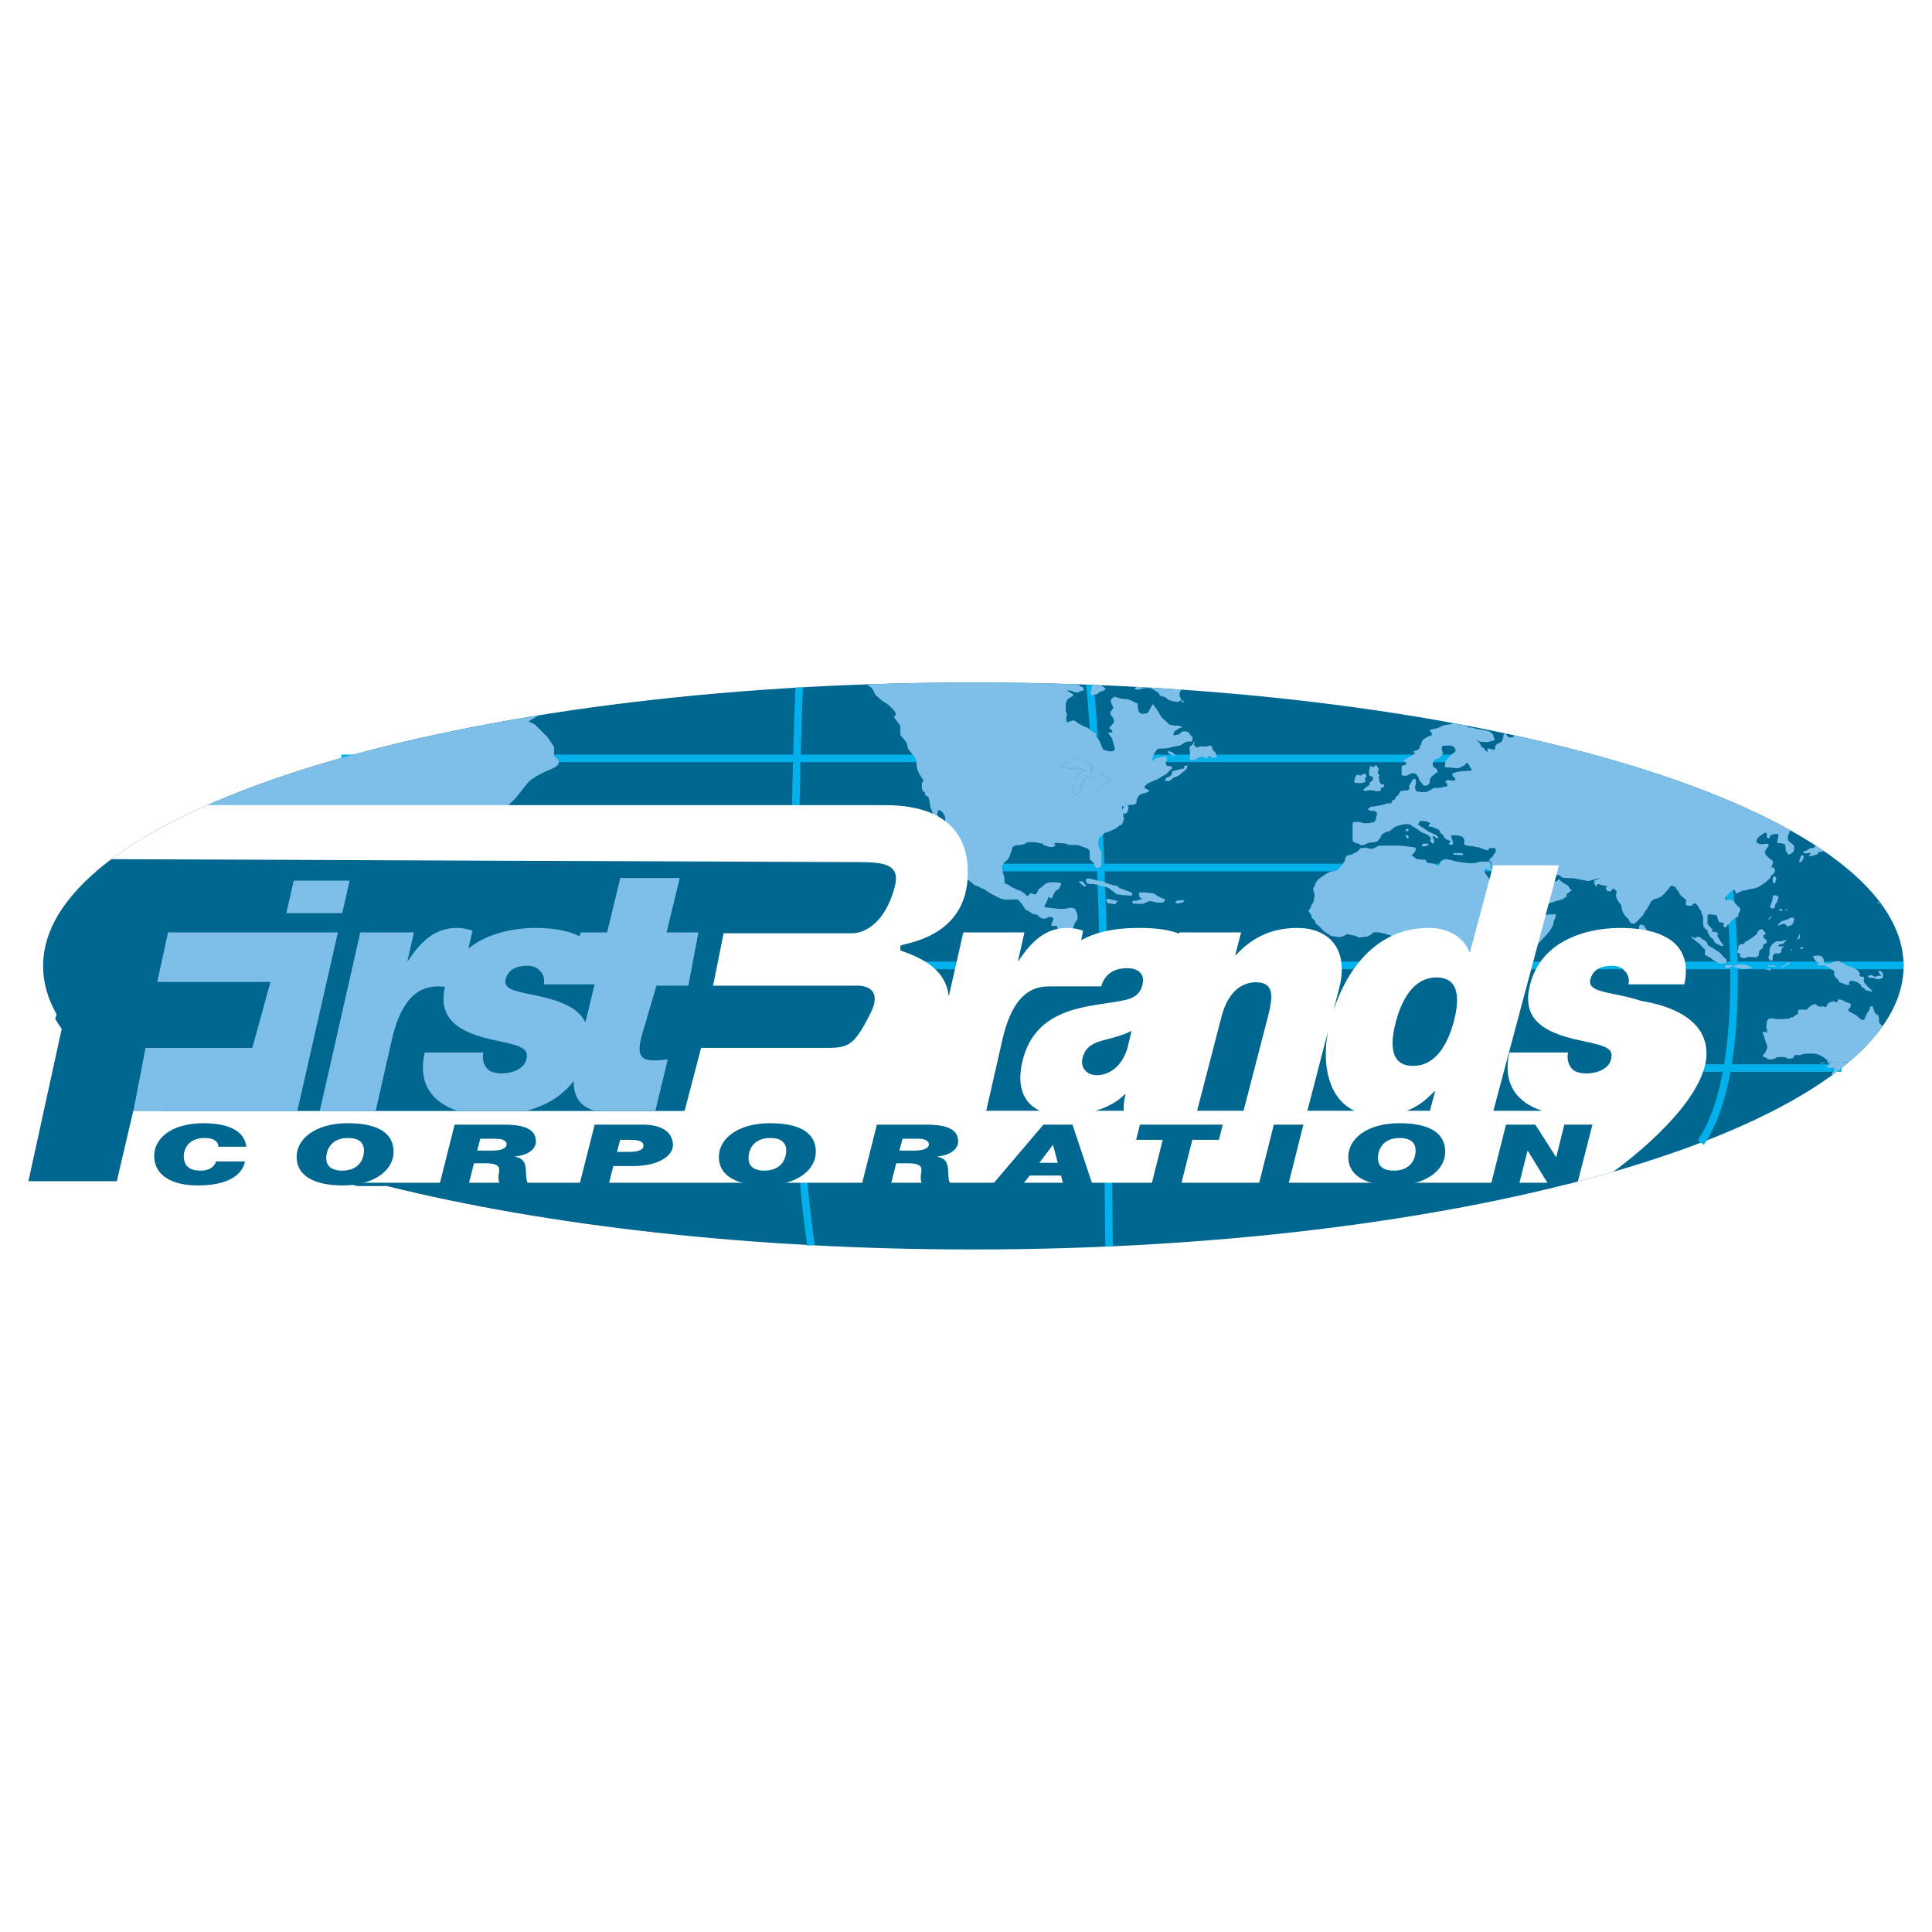 <?xml version="1.0" encoding="utf-8"?>
<!-- Generator: Adobe Illustrator 13.0.0, SVG Export Plug-In . SVG Version: 6.00 Build 14948)  -->
<!DOCTYPE svg PUBLIC "-//W3C//DTD SVG 1.0//EN" "http://www.w3.org/TR/2001/REC-SVG-20010904/DTD/svg10.dtd">
<svg version="1.0" id="Layer_1" xmlns="http://www.w3.org/2000/svg" xmlns:xlink="http://www.w3.org/1999/xlink" x="0px" y="0px"
	 width="192.756px" height="192.756px" viewBox="0 0 192.756 192.756" enable-background="new 0 0 192.756 192.756"
	 xml:space="preserve">
<g>
	<polygon fill-rule="evenodd" clip-rule="evenodd" fill="#FFFFFF" points="0,0 192.756,0 192.756,192.756 0,192.756 0,0 	"/>
	<path fill-rule="evenodd" clip-rule="evenodd" fill="#006890" d="M35.629,118.332c-15.409-4.258-26.3-10.088-30.125-16.691
		l0.145-0.432C4.762,99.639,4.3,98.025,4.3,96.378c0-15.621,41.553-28.283,92.811-28.283c51.259,0,92.811,12.662,92.811,28.283
		c0,15.62-41.552,28.282-92.811,28.282c-22.183,0-42.548-2.371-58.514-6.328H35.629L35.629,118.332z"/>
	<path fill="none" stroke="#00B1EB" stroke-width="0.751" stroke-miterlimit="2.613" d="M79.731,68.593
		c-0.218,5.565-1.381,38.812,1.187,55.638 M108.749,68.316c0.231,2.39,1.546,17.483,1.903,56.043 M34.059,75.661h117.564
		 M172.281,86.553c0,0,2.807,19.498-2.601,27.453 M34.059,86.553h117.564 M72.37,96.319h117.549"/>
	<polygon fill-rule="evenodd" clip-rule="evenodd" fill="#7EBFE9" points="136.882,77.933 136.647,78.04 136.647,78.146 
		136.647,78.317 136.414,78.445 136.003,78.787 136.208,78.937 136.414,78.851 136.795,78.851 136.912,78.851 137.293,78.937 
		137.498,78.937 137.732,78.916 137.762,78.702 137.791,78.616 138.084,78.488 138.084,78.253 137.791,78.253 137.645,78.04 
		137.557,77.526 137.645,77.334 137.439,77.121 137.498,76.971 137.557,76.693 137.293,76.331 137.264,76.309 137.116,76.501 
		136.882,76.501 136.706,76.394 136.706,76.416 136.59,76.928 136.59,77.228 136.647,77.42 136.854,77.441 137,77.612 
		136.941,77.804 136.882,77.933 	"/>
	
		<line fill="none" stroke="#00B1EB" stroke-width="0.751" stroke-miterlimit="2.613" x1="67.555" y1="106.557" x2="183.721" y2="106.557"/>
	<polygon fill-rule="evenodd" clip-rule="evenodd" fill="#7EBFE9" points="135.563,78.125 135.856,78.125 136.179,78.04 
		136.208,77.997 136.237,77.975 136.179,77.676 136.296,77.548 136.325,77.377 136.179,77.164 135.944,77.271 135.71,77.377 
		135.388,77.271 135.271,77.441 135.183,77.612 135.095,77.997 135.271,78.125 135.563,78.125 	"/>
	<polygon fill-rule="evenodd" clip-rule="evenodd" fill="#7EBFE9" points="154.381,91.243 153.94,91.435 153.12,91.649 
		152.65,91.713 152.182,91.691 152.035,91.478 151.684,91.115 151.332,90.773 150.512,90.303 150.394,90.132 150.014,89.982 
		150.102,89.662 150.072,89.32 149.809,89.021 149.778,88.679 149.544,88.423 149.251,88.209 148.782,87.91 148.577,87.696 
		148.431,87.461 148.226,87.184 148.079,86.927 148.226,86.671 148.431,86.756 148.665,86.842 148.782,86.756 148.694,86.543 
		148.694,86.244 148.665,85.987 148.431,85.966 147.64,85.966 147.435,86.03 147.053,86.115 146.525,86.115 145.793,86.03 
		145.382,85.966 144.942,85.859 144.503,85.752 144.181,85.709 143.917,85.816 143.712,85.966 143.536,86.372 143.301,86.329 
		143.066,86.179 142.627,86.115 142.393,86.073 142.217,85.773 141.719,85.752 141.309,85.709 141.074,85.496 140.839,85.325 
		141.074,85.111 141.279,84.77 141.191,84.556 140.429,84.449 139.843,84.385 139.11,84.364 138.348,84.364 137.527,84.385 
		137.264,84.535 137.059,84.641 136.795,84.706 136.442,84.62 136.325,84.556 136.092,84.599 135.681,84.62 135.681,84.706 
		135.388,84.983 135.241,85.069 135.095,85.111 134.948,85.218 134.742,85.282 134.421,85.346 134.216,85.56 134.186,85.88 
		134.01,86.137 133.805,86.35 133.57,86.692 133.219,86.906 132.926,86.927 132.573,87.034 132.28,87.205 131.988,87.397 
		131.489,87.761 131.284,88.06 131.167,88.423 130.991,88.615 131.05,88.85 131.167,89.363 131.108,89.641 131.05,89.982 
		130.845,90.303 130.728,90.624 130.552,90.858 130.64,91.051 130.815,91.286 130.874,91.563 131.167,91.841 131.284,92.162 
		131.577,92.375 131.812,92.611 132.075,92.909 132.193,92.974 132.516,93.187 132.809,93.379 133.219,93.444 133.717,93.508 
		134.068,93.379 134.421,93.187 134.802,93.294 135.124,93.336 135.622,93.551 136.267,93.444 136.442,93.444 136.795,93.23 
		137.059,93.016 137.498,93.016 137.85,93.081 138.26,93.187 138.935,93.401 139.345,93.508 139.666,93.657 140.136,93.914 
		140.048,94.255 140.02,94.704 140.106,95.025 140.253,95.26 140.487,95.516 140.722,95.943 140.956,96.307 141.543,96.926 
		141.602,97.204 141.807,97.566 141.865,97.994 141.807,98.465 141.689,98.742 141.484,98.955 141.367,99.02 141.161,99.148 
		141.161,99.383 141.161,99.746 141.221,100.451 141.572,100.666 141.807,100.9 141.924,101.113 142.363,102.354 142.656,102.736 
		142.744,103.207 143.038,103.443 143.185,103.826 143.214,104.211 143.301,104.809 143.712,104.895 144.503,104.574 
		144.855,104.51 145.323,104.51 145.821,104.51 146.232,104.404 146.613,104.105 146.936,103.869 147.316,103.527 147.521,103.293 
		147.814,102.994 148.108,102.502 148.284,102.096 148.489,101.947 148.841,101.861 149.134,101.562 149.192,100.324 
		149.368,100.002 150.218,99.703 150.6,99.469 151.01,99.127 151.098,98.807 151.098,98.486 151.098,98.08 150.658,97.268 
		150.688,96.99 150.805,96.221 151.01,95.922 151.361,95.623 151.625,95.324 152.064,95.089 152.417,94.918 152.769,94.598 
		153.618,94.021 153.853,93.722 154.233,93.336 154.527,92.995 154.762,92.653 154.967,92.269 155.025,91.884 155.172,91.585 
		155.23,91.222 154.879,91.222 154.381,91.243 	"/>
	<polygon fill-rule="evenodd" clip-rule="evenodd" fill="#7EBFE9" points="145.148,85.282 145.44,85.282 145.793,85.325 
		145.998,85.282 145.969,85.175 145.734,85.111 145.529,85.111 145.03,85.111 145.001,85.175 145.09,85.303 145.148,85.282 	"/>
	<polygon fill-rule="evenodd" clip-rule="evenodd" fill="#7EBFE9" points="140.546,83.637 140.487,83.381 140.518,83.381 
		140.429,83.338 140.194,83.338 140.399,83.659 140.546,83.637 	"/>
	<polygon fill-rule="evenodd" clip-rule="evenodd" fill="#7EBFE9" points="140.546,82.847 140.487,82.675 140.429,82.675 
		140.429,82.697 140.341,82.697 140.194,82.868 140.399,82.932 140.546,82.847 	"/>
	<polygon fill-rule="evenodd" clip-rule="evenodd" fill="#7EBFE9" points="142.246,84.428 142.51,84.321 142.51,84.171 
		142.305,84.171 142.012,84.171 141.807,84.385 141.895,84.428 142.246,84.428 	"/>
	<path fill-rule="evenodd" clip-rule="evenodd" fill="#7EBFE9" d="M151.099,73.372l-0.118,0.16l-0.322,0.064l-0.294-0.15
		l-0.102-0.254c-0.039-0.008-0.079-0.017-0.118-0.025l-0.131,0.151l-0.06,0.32l-0.088,0.299l-0.205,0.171l-0.293,0.106l-0.205,0.256
		v0.299h-0.322l-0.264-0.085l-0.205,0.021l0.059,0.235v0.085l-0.235-0.149l-0.116-0.192l-0.235-0.149l-0.146-0.257l-0.087-0.17
		l-0.323-0.256l0.029-0.022l0.353,0.171l0.703,0.043l0.41-0.107l0.234-0.042l0.117-0.128l-0.117-0.235l-0.059-0.213l-0.176-0.214
		l-0.293-0.171l-0.792-0.149l-0.557-0.107l-0.264-0.085l-0.352-0.021l-0.234-0.171l-0.009-0.01
		c-0.411-0.078-0.822-0.157-1.238-0.233l-0.336,0.094l-0.41,0.064l-0.352,0.085l-0.234,0.107l-0.353,0.171l-0.321,0.042l-0.44,0.15
		l0.205,0.213l0.089,0.064l-0.059,0.213l-0.411,0.149l-0.381,0.257l-0.176,0.17l-0.059,0.299l-0.146,0.235l-0.059,0.235
		l-0.234,0.149l-0.382,0.128l0.206,0.171v0.042l-0.322,0.171l-0.235,0.171l-0.352,0.171l-0.293,0.17l0.264,0.171l0.088,0.192
		l-0.293,0.128l-0.205,0.042v0.299v0.235l0.009,0.042l-0.009,0.087v0.256l0.205,0.085l0.352-0.043l0.234-0.128l0.322-0.128
		l0.353,0.128l0.117,0.171l0.146,0.235l0.029,0.214l0.176,0.171l0.146,0.192l0.146,0.171l0.352-0.043l0.205-0.214l0.029-0.149
		v-0.235l0.177-0.278l0.381-0.299l0.234-0.171l-0.118-0.299l-0.264-0.171l-0.117-0.171v-0.235l0.117-0.235l0.177-0.171l0.264-0.064
		l0.205-0.171l0.205-0.214l0.029-0.213l-0.088-0.235V74.45l0.322-0.063h0.615l0.294,0.149l0.146,0.32l-0.117,0.214l-0.352,0.256
		l-0.293,0.321l-0.264,0.299l-0.029,0.364l-0.029,0.235l0.704,0.042l0.468,0.064l0.382-0.064l0.146-0.106l0.264-0.107l0.234-0.299
		l0.176,0.171l0.176,0.363l0.176,0.235l-0.293,0.064h-0.234l-0.528,0.043l-0.468,0.064l-0.47,0.171l0.059,0.256l0.264,0.235
		l-0.058,0.193h-0.353l-0.381-0.064l-0.234,0.192l0.234,0.235l-0.059,0.235l-0.205,0.021l-0.439,0.107l-0.382,0.021h-0.292
		l-0.235,0.15l-0.264,0.149l-0.234,0.106h-0.264h-0.322l-0.41-0.085l-0.147-0.321l0.06-0.256l0.059-0.32l-0.059-0.342l-0.265,0.064
		l-0.176,0.32l-0.205,0.363l0.059,0.256l-0.205,0.171h-0.293l-0.439,0.064l-0.088,0.213l-0.118,0.192l-0.233,0.17l-0.088,0.235
		l-0.293,0.149l-0.06,0.256h-0.381l-0.703,0.192l-0.616,0.107l-0.351,0.043l-0.323,0.235l0.264,0.171h0.41l0.235,0.128l0.029,0.256
		l-0.088,0.299l-0.029,0.213l-0.147,0.214l-0.263,0.064l-0.411,0.064l-0.469-0.021l-0.264-0.107h-0.439h-0.264l-0.059,0.257v0.513
		v0.47v0.32v0.214l0.059,0.192l0.264,0.128l0.205,0.064h0.117l0.117,0.149h0.264l0.205-0.043l0.146-0.106l0.352-0.107h0.265
		L137.176,84l0.234-0.043l0.117-0.149l0.205-0.214l0.029-0.171l0.176-0.214l0.146-0.085l0.176-0.107l0.41-0.106l0.146-0.128
		l0.146-0.107l0.147-0.128l0.234-0.107l0.41-0.128l0.381-0.085h0.41l0.234,0.085l0.147,0.128l0.293,0.171l0.205,0.128l0.234,0.171
		l0.205,0.149l0.176,0.064l0.322,0.128l0.176,0.128l0.205,0.192v0.149l-0.059,0.15l0.117,0.192l0.146,0.107l0.044-0.024l0.103-0.168
		l-0.029-0.235l-0.117-0.171l0.029-0.192l0.265,0.192l0.205,0.064l0.088-0.085l-0.293-0.278l-0.177-0.064l-0.233-0.106l-0.235-0.107
		l-0.234-0.149l-0.586-0.385l-0.293-0.171l0.088-0.214l0.117-0.171h0.205l0.41,0.043l0.439,0.171l-0.146,0.107l-0.059,0.235
		l0.353,0.042l0.204,0.086l0.264,0.106l0.177,0.086l0.146,0.17l0.029,0.171l0.293,0.192l0.059,0.192l0.117,0.15l0.322,0.17
		l0.205,0.064v0.086l-0.088,0.128l-0.088,0.107l0.264,0.106l0.205-0.149l-0.059-0.214l-0.059-0.214l-0.117-0.363l0.234-0.043h0.322
		l0.498,0.107l0.147,0.107l0.146,0.256l-0.029,0.235v0.235l0.352,0.107l0.439,0.043l0.41,0.085l0.323,0.042l0.264,0.128l0.586,0.171
		l0.146-0.235h0.557l0.088,0.235l-0.059,0.214l-0.176,0.213l-0.088,0.17l-0.234,0.214l-0.088,0.106l-0.059,0.128l0.228,0.065
		l0.102,0.77l-0.153,0.126l0.146,0.17l0.146,0.107l0.264,0.256l0.146,0.128l0.439,0.342l0.235,0.427v0.256l0.41,0.385l0.293,0.321
		l0.264,0.363l0.146,0.299l0.205,0.256l0.176,0.257l0.322,0.214h0.205h0.616l0.469-0.021l0.293-0.085l0.498-0.107l0.411-0.257
		l0.967-0.299l0.527-0.149l0.44-0.299l-0.059-0.193L156.578,89l0.206-0.15l-0.177-0.214l-0.146-0.256l-0.322-0.193l-0.263-0.149
		l-0.353-0.342l-0.146,0.171l-0.439,0.193l-0.205,0.127l-0.322-0.127l-0.382-0.321l-0.322-0.256l-0.234-0.406l-0.146-0.534
		l0.088-0.042l0.293,0.042l0.322,0.128l0.205,0.235l0.205,0.064l-0.028,0.342l0.263-0.064l0.265-0.064l0.41,0.107l0.264,0.042
		l0.265,0.235l0.585,0.042l0.586,0.021l1.407,0.278l1.355-0.347l-0.75,0.304l0.012,0.177l0.015,0.038l-0.063,0.014l0.203,0.378
		l0.196-0.286l0.176,0.064l0.439,0.107l0.352,0.064l-0.205,0.192l0.176,0.299l0.322,0.021l0.265-0.299l0.146,0.086l0.205,0.234
		l-0.087,0.406l0.116,0.342l0.147,0.256l0.264,0.321l0.059,0.342l0.059,0.278l0.234,0.427l0.439,0.449l0.059,0.192l0.059,0.106
		l0.381,0.107l0.293-0.235l0.294-0.321l0.293-0.299l0.205-0.384l0.176-0.214l0.264-0.47l0.205-0.363l0.264-0.171l0.234-0.064
		l0.439-0.171l0.265-0.234l0.264-0.3l0.234-0.256l0.234-0.32h0.176l0.293,0.128l0.088,0.213l0.146,0.149l0.147,0.213l0.058,0.171
		l0.646,0.577l-0.059,0.149v0.32l0.263,0.064h0.323l0.205-0.214h0.234l0.205,0.278l0.117,0.256l0.176,0.171l0.059,0.32l0.146,0.256
		v0.449v0.32l0.059,0.278l0.176,0.213l0.206,0.128l0.028,0.235l0.147,0.235l0.116,0.214l0.265,0.192l0.117,0.278l0.234,0.214
		l0.205,0.063l0.264,0.128h0.235l-0.146-0.235l-0.147-0.192l-0.146-0.257l-0.176-0.256v-0.064l0.029-0.299l-0.205-0.086
		l-0.353-0.021v-0.278l-0.321-0.32l-0.146-0.214v-0.47v-0.363l0.146-0.107l0.234,0.021l0.527,0.085l0.088,0.235l0.059,0.235
		l0.117,0.214l0.381,0.064l0.118,0.107l-0.118,0.192l0.205,0.213l0.206-0.235l0.292-0.278l0.146-0.192l0.235-0.193h-0.059
		l0.205-0.106l0.293-0.15v-0.256l0.177-0.277v-0.278l-0.206-0.192l-0.234-0.213l-0.146-0.235l-0.293-0.192l-0.527,0.021
		l-0.089-0.235l0.235-0.32l0.381-0.3l0.293-0.213l0.205,0.428l0.205-0.107l0.41-0.192l0.353-0.042l0.292-0.107l0.411-0.043
		l0.527-0.17l0.41-0.257l0.322-0.214l0.234-0.235l0.206-0.171l0.087-0.235l0.294-0.256l0.117-0.299l-0.117-0.278l-0.265-0.021
		l0.117-0.278l0.059-0.214l-0.029-0.149l-0.321-0.235l-0.382-0.385l-0.087-0.278l0.116-0.235l0.293-0.406l-0.117-0.192l-0.38,0.043
		l-0.382,0.021l-0.381-0.192l0.059-0.299l0.205-0.256l0.587-0.406l0.204,0.043v0.427l0.265,0.107l0.088-0.321l0.438-0.128h0.353
		v0.214l-0.117,0.684l0.176,0.021h0.234l0.352,0.106l0.088,0.321v0.299l0.205,0.299l0.06,0.128l0.263-0.107l0.264-0.214L179,84.706
		v-0.278l-0.205-0.256L178.531,84l-0.146-0.214v-0.406l0.088-0.214l0.136-0.331C171.88,79.084,162.443,75.848,151.099,73.372
		L151.099,73.372z"/>
	<polygon fill-rule="evenodd" clip-rule="evenodd" fill="#7EBFE9" points="143.102,84.048 143.014,84.136 143.066,84.107 
		143.102,84.048 	"/>
	<polygon fill-rule="evenodd" clip-rule="evenodd" fill="#7EBFE9" points="143.014,84.136 142.993,84.147 142.979,84.171 
		143.014,84.136 	"/>
	<polygon fill-rule="evenodd" clip-rule="evenodd" fill="#7EBFE9" points="164.111,92.589 164.111,92.461 163.994,92.312 
		163.7,92.247 163.613,92.29 163.524,92.375 163.524,92.611 163.524,92.782 163.524,92.909 163.7,93.059 163.936,93.081 
		164.053,93.016 164.258,92.867 164.258,92.717 164.199,92.611 164.111,92.589 	"/>
	<path fill-rule="evenodd" clip-rule="evenodd" fill="#7EBFE9" d="M181.128,84.351l-0.046,0.12l-0.088,0.128l-0.44,0.042
		l-0.293,0.214l-0.381,0.106l0.146,0.192l0.381-0.042h0.293l-0.264,0.278l0.322,0.021l0.586-0.192l0.118-0.235h0.38l0.06-0.119
		C181.65,84.692,181.392,84.521,181.128,84.351L181.128,84.351z"/>
	<polygon fill-rule="evenodd" clip-rule="evenodd" fill="#7EBFE9" points="179.851,85.752 179.88,85.709 179.968,85.56 
		179.909,85.325 179.704,85.346 179.558,85.752 179.499,86.051 179.763,85.966 179.851,85.752 	"/>
	<polygon fill-rule="evenodd" clip-rule="evenodd" fill="#7EBFE9" points="187.529,90.132 187.412,90.004 187.295,90.132 
		187.354,90.132 187.529,90.132 	"/>
	<polygon fill-rule="evenodd" clip-rule="evenodd" fill="#7EBFE9" points="177.065,88.145 177.096,88.124 177.154,87.91 
		177.213,87.761 177.213,87.568 176.979,87.397 176.86,87.632 176.86,87.953 176.979,88.124 177.065,88.145 	"/>
	<polygon fill-rule="evenodd" clip-rule="evenodd" fill="#7EBFE9" points="172.259,95.73 172.054,95.559 171.849,95.345 
		171.702,95.153 171.497,94.982 171.116,94.747 170.94,94.619 170.735,94.491 170.441,94.341 170.354,94.213 170.267,93.999 
		170.237,93.978 170.148,93.871 169.856,93.7 169.592,93.508 169.387,93.444 169.094,93.615 168.918,93.486 168.713,93.444 
		168.918,93.657 169.27,93.957 169.533,94.127 169.914,94.555 170.091,94.683 170.119,94.875 170.091,95.26 170.383,95.409 
		170.735,95.623 171.087,95.879 171.351,96.029 171.614,96.136 172.025,96.136 172.259,95.943 172.259,95.73 	"/>
	<polygon fill-rule="evenodd" clip-rule="evenodd" fill="#7EBFE9" points="174.486,96.371 174.281,96.307 174.018,96.221 
		173.666,96.221 173.139,96.264 173.08,96.371 172.846,96.307 172.465,96.285 172.171,96.285 172.054,96.435 172.171,96.563 
		172.406,96.605 172.757,96.435 172.729,96.413 172.786,96.413 172.992,96.435 173.227,96.563 173.578,96.605 173.842,96.691 
		174.223,96.67 174.897,96.605 174.897,96.563 174.751,96.52 174.486,96.371 	"/>
	<polygon fill-rule="evenodd" clip-rule="evenodd" fill="#7EBFE9" points="176.86,96.307 176.567,96.307 176.274,96.307 
		176.479,96.413 176.831,96.435 177.184,96.456 177.065,96.307 176.86,96.307 	"/>
	<polygon fill-rule="evenodd" clip-rule="evenodd" fill="#7EBFE9" points="176.333,96.67 176.129,96.691 176.157,96.734 
		176.333,96.734 176.539,96.798 176.685,96.841 176.598,96.67 176.333,96.67 	"/>
	<polygon fill-rule="evenodd" clip-rule="evenodd" fill="#7EBFE9" points="178.15,96.221 177.857,96.413 177.652,96.584 
		177.711,96.563 177.916,96.478 178.238,96.285 178.503,96.178 178.59,95.943 178.297,96.114 178.15,96.221 	"/>
	<polygon fill-rule="evenodd" clip-rule="evenodd" fill="#7EBFE9" points="175.923,94.255 176.274,94.063 176.274,93.871 
		176.129,93.7 175.982,93.593 175.923,93.315 176.187,93.166 176.07,92.995 175.923,92.824 175.747,92.696 175.542,92.76 
		175.337,92.974 175.308,93.166 175.015,93.401 174.751,93.593 174.516,93.743 174.341,93.871 174.105,93.978 174.018,94.149 
		173.783,94.213 173.608,94.213 173.432,94.448 173.432,94.683 173.344,94.875 173.344,95.046 173.578,95.153 173.638,95.217 
		173.578,95.367 173.638,95.495 173.871,95.58 174.105,95.58 174.428,95.473 174.897,95.495 175.308,95.495 175.483,95.26 
		175.483,95.131 175.542,94.833 175.659,94.747 175.894,94.555 175.923,94.255 	"/>
	<polygon fill-rule="evenodd" clip-rule="evenodd" fill="#7EBFE9" points="176.479,91.734 176.685,91.585 176.773,91.35 
		176.539,91.585 176.362,91.798 176.421,91.777 176.479,91.734 	"/>
	<polygon fill-rule="evenodd" clip-rule="evenodd" fill="#7EBFE9" points="177.711,94.833 177.77,94.683 178.004,94.341 
		177.799,94.448 177.359,94.384 177.506,94.255 177.916,94.149 178.355,93.7 178.15,93.807 177.594,93.914 177.242,93.914 
		177.007,94.042 176.743,94.298 176.567,94.619 176.539,94.939 176.539,95.217 176.421,95.559 176.598,95.836 176.86,95.815 
		176.86,95.58 176.89,95.302 177.154,95.089 177.301,95.131 177.33,95.153 177.418,95.153 177.711,95.025 177.711,94.833 	"/>
	<polygon fill-rule="evenodd" clip-rule="evenodd" fill="#7EBFE9" points="177.594,95.516 177.594,95.495 177.564,95.495 
		177.594,95.516 	"/>
	<polygon fill-rule="evenodd" clip-rule="evenodd" fill="#7EBFE9" points="178.648,94.833 178.795,94.811 178.795,94.704 
		178.795,94.662 178.648,94.811 178.648,94.833 	"/>
	<polygon fill-rule="evenodd" clip-rule="evenodd" fill="#7EBFE9" points="179.763,94.512 179.704,94.512 179.734,94.598 
		179.704,94.555 179.616,94.555 179.558,94.662 179.734,94.683 179.909,94.619 179.909,94.555 179.851,94.512 179.763,94.512 	"/>
	<polygon fill-rule="evenodd" clip-rule="evenodd" fill="#7EBFE9" points="179.353,93.7 179.558,93.615 179.587,93.444 
		179.587,93.251 179.558,93.081 179.499,93.336 179.382,93.551 179.294,93.657 179.323,93.785 179.353,93.7 	"/>
	<polygon fill-rule="evenodd" clip-rule="evenodd" fill="#7EBFE9" points="177.564,92.312 177.77,92.205 177.887,92.162 
		178.062,92.205 178.092,92.162 178.209,92.312 178.355,92.44 178.795,92.269 178.941,91.97 179,91.777 178.971,91.563 
		178.648,91.563 178.385,91.713 178.004,91.841 177.77,91.905 177.564,92.076 177.359,92.312 177.564,92.312 	"/>
	<polygon fill-rule="evenodd" clip-rule="evenodd" fill="#7EBFE9" points="176.86,90.645 177.065,90.56 177.096,90.431 
		177.096,90.282 177.213,90.089 177.33,89.961 177.359,89.705 177.477,89.512 177.242,89.341 176.92,89.32 176.86,89.491 
		176.86,89.726 176.773,89.982 176.598,90.431 176.685,90.624 176.86,90.645 	"/>
	<polygon fill-rule="evenodd" clip-rule="evenodd" fill="#7EBFE9" points="177.77,90.858 177.799,90.773 177.711,90.688 
		177.506,90.688 177.506,90.794 177.711,90.901 177.77,90.858 	"/>
	<polygon fill-rule="evenodd" clip-rule="evenodd" fill="#7EBFE9" points="178.238,90.773 178.385,90.688 178.238,90.688 
		178.092,90.837 178.209,90.858 178.238,90.773 	"/>
	<polygon fill-rule="evenodd" clip-rule="evenodd" fill="#7EBFE9" points="181.199,95.943 181.521,96.05 181.492,96.093 
		181.287,96.178 181.492,96.35 181.785,96.307 182.078,96.307 182.166,96.371 182.312,96.435 182.576,96.627 182.811,96.755 
		183.017,96.926 183.074,97.033 182.957,97.055 183.017,97.311 183.133,97.545 183.397,97.738 183.515,97.994 183.896,98.123 
		184.247,98.271 184.599,98.207 184.452,98.102 184.599,97.846 184.979,97.887 185.331,98.016 185.624,98.229 185.742,98.465 
		185.977,98.594 186.152,98.807 186.855,98.955 186.65,98.699 186.387,98.486 186.006,98.016 185.917,97.803 186.006,97.588 
		185.917,97.461 185.624,97.418 185.507,97.311 185.565,97.119 185.331,96.798 185.009,96.627 184.687,96.456 184.276,96.35 
		183.954,96.136 183.661,96.008 183.484,95.879 183.074,95.922 182.781,96.029 182.576,96.136 181.99,96.114 181.961,95.772 
		181.843,95.495 181.58,95.345 181.11,95.345 180.877,95.409 180.994,95.665 181.199,95.943 	"/>
	<polygon fill-rule="evenodd" clip-rule="evenodd" fill="#7EBFE9" points="186.797,97.566 186.974,97.588 187.295,97.695 
		187.529,97.695 187.823,97.566 187.91,97.418 187.841,97.398 187.823,97.418 187.794,97.418 187.646,97.354 187.441,97.354 
		187.178,97.418 187.031,97.461 186.974,97.396 187.031,97.375 186.826,97.354 186.65,97.268 186.328,97.375 186.475,97.545 
		186.797,97.566 	"/>
	<polygon fill-rule="evenodd" clip-rule="evenodd" fill="#7EBFE9" points="187.823,97.418 187.841,97.398 187.881,97.354 
		187.881,97.226 187.823,97.055 187.646,96.884 187.325,96.841 187.471,96.99 187.529,97.161 187.646,97.246 187.646,97.354 
		187.794,97.418 187.823,97.418 	"/>
	<path fill-rule="evenodd" clip-rule="evenodd" fill="#7EBFE9" d="M187.821,102.377l-0.207-0.184l-0.146-0.215v-0.363l-0.089-0.363
		l-0.146-0.043l-0.176-0.17l-0.235-0.662h-0.088l-0.176,0.107l-0.029,0.256l-0.234,0.32l-0.146,0.32l-0.176,0.385l-0.264-0.043
		l-0.264-0.193l-0.235-0.234l-0.703-0.363l-0.146-0.191l0.265-0.256l0.029-0.279l-0.089-0.107l-0.41-0.127l-0.352-0.193l-0.41-0.084
		l-0.029,0.191l-0.176,0.129l-0.234-0.129l-0.323,0.086l-0.321,0.191l-0.059,0.236l-0.147,0.105l-0.234-0.105l-0.234,0.043
		l-0.293-0.064l-0.205-0.215l-0.352,0.107l-0.322,0.234l-0.206,0.236l-0.409-0.021l-0.411,0.021l-0.059,0.191v0.215l-0.234,0.148
		l-0.264,0.193l-0.234,0.021l-0.177,0.127l-0.703,0.043h-0.498l-0.439-0.064h-0.293l-0.205,0.15l-0.059,0.213l-0.059,0.535
		l0.088,0.256v0.277l-0.176-0.064l-0.293-0.043l0.116,0.32l0.089,0.299l0.088,0.279l0.088,0.256l0.088,0.215l0.029,0.213
		l-0.117,0.299l-0.146,0.256l-0.234,0.279l0.059,0.062l0.293,0.107l0.234,0.17h0.352l0.264-0.062l0.322-0.172h0.293h0.41
		l0.234,0.129l0.235,0.043l0.293-0.043l0.146-0.129l0.118-0.234l0.146,0.043h0.322l0.352-0.107l0.41-0.043h0.586l0.323,0.043
		l0.322,0.107l0.146,0.086l0.205,0.105l0.382,0.299l0.095,0.197l0.336-0.111l-0.067,0.172l1.778-0.031
		C185.809,104.818,186.945,103.613,187.821,102.377L187.821,102.377z"/>
	<polygon fill-rule="evenodd" clip-rule="evenodd" fill="#7EBFE9" points="182.406,106.021 182.455,106.123 182.604,106.119 
		182.644,106.018 182.406,106.021 	"/>
	<polygon fill-rule="evenodd" clip-rule="evenodd" fill="#7EBFE9" points="106.517,76.593 106.699,76.674 107.028,76.674 
		107.285,76.593 107.761,76.729 108.054,76.81 108.493,76.891 108.273,76.891 107.907,77.026 107.761,77.107 107.505,77.351 
		107.321,77.54 107.249,77.811 107.249,78.135 107.102,78.541 107.139,78.919 107.212,79.217 107.432,79.325 107.614,79.108 
		107.87,78.838 107.907,78.567 107.907,78.297 108.127,78 108.201,77.784 108.493,77.513 108.714,77.432 109.079,77.54 
		109.079,77.918 109.079,78.216 109.299,78.162 109.373,78.352 109.373,78.541 109.373,78.811 109.445,78.892 109.629,78.703 
		109.885,78.567 109.959,78.352 110.179,78.135 110.545,78.027 110.691,77.892 110.765,77.621 110.325,77.486 109.922,77.351 
		109.775,77.107 109.556,77.107 109.373,77.107 109.153,77.026 108.896,77.026 108.896,76.512 108.859,76.377 108.714,76.161 
		108.42,76.053 108.311,75.999 107.907,75.782 107.688,75.701 107.432,75.701 107.102,75.701 106.846,75.863 106.626,76.053 
		106.369,76.188 106.076,76.377 105.856,76.485 106.076,76.512 106.517,76.593 	"/>
	<polygon fill-rule="evenodd" clip-rule="evenodd" fill="#7EBFE9" points="181.597,106.059 181.802,106.123 182.141,106.025 
		181.509,106.037 181.597,106.059 	"/>
	<polygon fill-rule="evenodd" clip-rule="evenodd" fill="#7EBFE9" points="182.711,105.846 182.375,105.957 182.33,105.973 
		182.141,106.025 182.406,106.021 182.644,106.018 182.711,105.846 	"/>
	<path fill-rule="evenodd" clip-rule="evenodd" fill="#7EBFE9" d="M182.604,106.119l-0.01,0.023l-0.352,0.236l0.205,0.17l0.205-0.02
		h0.352v0.318l-0.234,0.215v0.219c0.585-0.426,1.136-0.857,1.652-1.295l-1.778,0.031L182.604,106.119L182.604,106.119z"/>
	<polygon fill-rule="evenodd" clip-rule="evenodd" fill="#7EBFE9" points="110.325,78.567 110.031,78.757 109.739,78.838 
		109.336,78.919 109.189,79.082 109.189,79.136 109.299,79.298 109.775,79.271 110.179,79.19 110.545,79.082 110.838,78.974 
		110.947,78.757 110.654,78.459 110.765,78.459 111.168,78.513 111.717,78.567 112.01,78.405 112.303,78.216 112.303,77.918 
		112.01,77.946 111.717,78.027 111.533,78.027 111.313,78.027 111.021,78.135 110.838,78.352 110.618,78.459 110.325,78.567 	"/>
	<polygon fill-rule="evenodd" clip-rule="evenodd" fill="#7EBFE9" points="108.164,88.141 108.018,87.925 107.614,87.925 
		107.87,88.195 108.127,88.412 108.347,88.438 108.311,88.276 108.164,88.141 	"/>
	<polygon fill-rule="evenodd" clip-rule="evenodd" fill="#7EBFE9" points="112.962,89.115 112.669,88.952 112.34,88.844 
		111.937,88.682 111.681,88.601 111.424,88.357 111.094,88.331 110.691,88.195 110.398,88.114 110.068,87.952 109.666,87.898 
		109.043,87.736 108.714,87.654 108.42,87.654 108.311,87.844 108.42,88.006 108.42,88.114 108.493,88.141 108.714,88.195 
		109.043,88.195 109.189,88.222 109.592,88.276 109.922,88.412 110.325,88.493 110.654,88.627 110.911,88.844 111.24,89.061 
		111.387,89.223 112.083,89.304 112.449,89.331 112.889,89.358 112.962,89.223 112.962,89.115 	"/>
	<polygon fill-rule="evenodd" clip-rule="evenodd" fill="#7EBFE9" points="110.838,89.737 110.654,89.683 110.325,89.764 
		110.545,90.142 110.801,90.142 111.277,90.223 111.387,90.007 111.57,89.899 111.387,89.872 110.838,89.737 	"/>
	<polygon fill-rule="evenodd" clip-rule="evenodd" fill="#7EBFE9" points="115.123,89.142 114.537,89.061 113.951,89.033 
		113.621,89.061 113.694,89.521 113.951,89.655 113.951,89.737 113.842,89.683 113.512,89.845 112.962,89.899 113.035,90.169 
		113.512,90.169 114.024,90.169 114.684,89.899 115.05,89.953 115.453,90.061 115.746,90.061 116.039,90.034 116.222,89.872 
		116.222,89.737 115.562,89.439 115.123,89.142 	"/>
	<path fill-rule="evenodd" clip-rule="evenodd" fill="#7EBFE9" d="M108.973,68.325l-0.039,0.021v0.216l-0.146,0.649l0.146,0.162
		l0.549-0.135l0.184-0.163l0.172-0.127l0.084,0.046l0.403-0.216l-0.22-0.243l-0.341-0.176
		C109.5,68.347,109.237,68.334,108.973,68.325L108.973,68.325z"/>
	<polygon fill-rule="evenodd" clip-rule="evenodd" fill="#7EBFE9" points="118.126,76.674 117.687,76.755 117.541,76.81 
		117.101,76.917 117.027,76.917 116.955,76.945 116.918,77.27 116.661,77.486 116.332,77.621 116.222,77.892 116.588,77.946 
		116.845,77.811 117.027,77.621 117.614,77.378 117.834,77.188 118.163,76.917 118.383,76.702 118.493,76.377 118.163,76.404 
		118.126,76.674 	"/>
	<polygon fill-rule="evenodd" clip-rule="evenodd" fill="#7EBFE9" points="117.174,75.458 117.211,75.458 117.247,75.349 
		116.955,75.052 116.515,74.917 116.515,75.079 116.845,75.295 117.027,75.349 117.174,75.458 	"/>
	<polygon fill-rule="evenodd" clip-rule="evenodd" fill="#7EBFE9" points="121.058,74.89 120.947,74.728 120.947,74.511 
		120.764,74.376 120.361,74.484 120.067,74.484 119.701,74.457 119.445,74.592 119.262,74.457 119.115,74.322 119.151,74.105 
		119.151,74.051 119.226,73.835 118.933,74.349 118.676,74.511 118.713,74.917 118.713,75.349 118.713,75.755 118.896,75.863 
		119.262,75.782 119.519,75.62 119.775,75.539 120.141,75.484 120.178,75.674 120.508,75.62 120.581,75.403 120.764,75.458 
		121.021,75.593 121.312,75.593 121.387,75.349 121.24,75.052 121.058,74.89 	"/>
	<path fill-rule="evenodd" clip-rule="evenodd" fill="#7EBFE9" d="M113.386,68.529l-0.204,0.167l0.293,0.135l0.477-0.135
		l0.439-0.054h0.366l0.22,0.108l0.623,0.378l0.146,0.297l0.256,0.054l0.293,0.108l0.293,0.244l0.439,0.135l0.514,0.082l0.329-0.217
		l-0.184-0.406v-0.297l0.147-0.243l-0.052-0.086C116.329,68.7,114.864,68.609,113.386,68.529L113.386,68.529z"/>
	<polygon fill-rule="evenodd" clip-rule="evenodd" fill="#7EBFE9" points="117.834,69.887 117.87,69.941 117.98,70.103 
		118.126,70.022 117.98,69.887 117.834,69.887 	"/>
	<path fill-rule="evenodd" clip-rule="evenodd" fill="#7EBFE9" d="M49.866,82.791l0.955-2.546l0.637-0.637l1.273-1.591
		c0,0,0.637-0.637,2.228-1.273c1.592-0.637,0.318-1.273,0.318-1.273v-0.955l-0.636-0.955l-1.273-1.273l-0.637-0.318l0.994-0.597
		c-14.663,2.368-26.993,5.897-35.672,10.187l-0.017,0.596L49.866,82.791L49.866,82.791z"/>
	<path fill-rule="evenodd" clip-rule="evenodd" fill="#7EBFE9" d="M118.786,73.348l-0.22-0.297l-0.293-0.081h-0.293l-0.366,0.297
		l-0.514,0.108l-0.036-0.135l0.109-0.271l0.44-0.298l0.366-0.135l-0.366-0.136h-0.403l-0.256-0.054l-0.294-0.054l-0.183-0.189
		l-0.55-0.513l-0.183-0.244L115.6,71.05l-0.146-0.217l-0.44-0.595l-0.072,0.135l-0.184,0.324l-0.146,0.271l-0.11,0.162l-0.293,0.082
		h-0.329l-0.257-0.162l-0.109-0.541v-0.325l-0.146-0.027l-0.403-0.216l-0.403-0.163l-0.549-0.054l-0.329-0.054l-0.221-0.082
		l-0.292-0.081l-0.33,0.27v0.271l0.256,0.595l-0.146,0.162l-0.146,0.216v0.297l0.22,0.244l0.11,0.271v0.27l-0.184,0.189
		l-0.293,0.352l0.293,0.216l0.037,0.217h-0.439l0.22,0.378l0.183,0.189l0.073,0.352l0.11,0.325l0.109,0.406l-0.146,0.189
		l-0.293,0.054l-0.439-0.081l-0.293-0.108l-0.146-0.297l-0.146-0.352l-0.184-0.406l-0.256-0.189v-0.081v-0.297l-0.11-0.027
		l-0.256-0.162l-0.256-0.189l-0.184-0.162l-0.55-0.217l-0.366-0.216l-0.109-0.054l-0.184-0.162l-0.22-0.108l-0.146,0.054
		l-0.293,0.081l-0.22,0.108l-0.037-0.135l-0.036-0.298l0.073-0.297v-0.135l-0.11-0.297v-0.406v-0.378l0.11-0.271l0.074-0.135
		l0.256-0.163l0.329-0.189l-0.073-0.162l-0.146-0.082l-0.477-0.27h0.221l0.329,0.054l0.33,0.135l0.22,0.027l0.329-0.163l0.293-0.054
		l-0.073-0.325l-0.184-0.054l-0.183-0.136l-0.228-0.101c-3.398-0.115-6.851-0.176-10.35-0.176c-3.588,0-7.126,0.064-10.608,0.186
		c0.068,0.061,0.138,0.116,0.208,0.163c0.55,0.367,0.428,0.672,0.672,0.917c0.244,0.244,0.794,0.672,0.794,0.672
		s0.183,0,0.855,0.672c0.672,0.672,0.123,0.795,0.123,0.795l0.672,0.917v0.917l0.611,0.733l0.183,0.672c0,0,0.489,0.611,0.672,0.855
		s0.122,0.856,0.245,1.223c0.122,0.366,0.619,1.075,0.619,1.075l-0.183,0.243v0.487l0.073,0.271l0.256,0.189v0.243l0.33,0.189
		l0.073,0.297l0.074,0.406l0.036,0.352l0.146,0.243l0.147,0.623l-0.074,0.297l-0.146,0.162l-0.109,0.162l0.109,0.271l0.146,0.189
		l0.183,0.135v0.298l0.184,0.243l0.073,0.298v0.297l0.184,0.324l0.183,0.325l0.183,0.297l0.256,0.271h0.183l0.037-0.108
		l-0.037-0.217v-0.297l-0.11-0.352l-0.183-0.352l-0.11-0.216l-0.073-0.433l-0.146-0.271l-0.11-0.297l-0.073-0.297l0.073-0.378
		l-0.147-0.352l-0.11-0.217l0.146-0.378h0.147l0.074,0.042l0.146,0.12l0.183,0.244l0.11,0.216l0.037,0.297l-0.037,0.271l0.073,0.297
		l0.073,0.324l0.256,0.406v0.379l0.256,0.352l0.586,1.46l0.256,0.351l0.256,0.352l-0.073,0.243v0.325v0.406l0.146,0.297l0.22,0.352
		l0.66,0.541l0.293,0.216l0.219,0.081l0.22,0.081l0.147,0.108l0.256,0.081l0.257,0.162l0.256,0.189l0.403,0.217l0.366,0.189
		l0.293,0.162l0.439,0.136l0.403,0.027l0.329-0.027h0.366h0.293l0.256,0.27l0.147,0.163l0.22,0.325l0.183,0.27l0.367,0.189
		l0.329,0.216l0.477,0.108l0.256,0.27l0.293,0.108h0.256l0.257-0.162h0.403l0.146,0.189l-0.22,0.486v0.216h0.33h0.219l0.073,0.298
		v0.297l0.257,0.136l0.146,0.243l0.11,0.108l0.22,0.027l0.769,0.351l1.025,0.649l0.257,0.107l0.22,0.189h0.257l0.292-0.108v-0.271
		l0.11-0.135l0.146-0.162h0.146l0.366,0.081l0.22,0.081l0.11,0.135v0.298l0.037,0.216v0.243l0.219,0.135l0.11,0.081l-0.146,0.271
		v0.378l0.146,0.298l-0.037,0.189l-0.109,0.325l-0.146,0.244l-0.184,0.135l-0.402,0.136l-0.037,0.297l-0.732,0.352l-0.037,0.244
		l-0.22,0.189v0.404l0.294,0.109l0.036,0.215l-0.11,0.109l-0.22,0.27l-0.293,0.189l-0.073,0.217v0.297v0.299l0.184,0.215
		l0.073,0.326l0.329,0.27l0.184,0.406l0.293,0.486l0.586,1.324l0.184,0.271l0.22,0.189l0.439,0.162l0.366,0.055l0.476,0.08
		l0.33,0.244l0.366,0.594l0.11,0.324l0.146,0.678l-0.109,0.676l-0.109,0.379l-0.037,0.324l-0.073,0.486l-0.293,0.486l-0.403,0.596
		l0.812,0.104l5.396-13.489v-0.489l-0.347-0.459l-0.513,0.054l-0.257,0.189l-0.184-0.108l-0.146-0.082l-0.293-0.135l-0.146-0.109
		l-0.366-0.243l-0.183-0.108l-0.439-0.054h-0.257h-0.293l-0.22,0.216l-0.073,0.244v0.378l-0.366,0.054l-0.257-0.162l-0.036-0.271
		l0.036-0.352l0.22-0.244l0.221-0.297l-0.367,0.081l-0.256,0.135l-0.184,0.108l-0.366,0.162l-0.513,0.162l-0.439,0.271l-0.11,0.217
		l-0.293,0.135l-0.073,0.189h-0.329h-0.11l-0.036-0.189l-0.11-0.352l-0.109-0.216l-0.184-0.271l-0.183-0.216l-0.11-0.081
		l-0.109-0.108l-0.184-0.027h-0.402h-0.33h-0.256h-0.073l-0.184,0.135l-0.22,0.108l-0.109,0.054l-0.147-0.081l-0.036-0.081
		l-0.257-0.135l-0.256-0.163l-0.256-0.135l-0.184-0.189l-0.11-0.406l0.11-0.297l0.184-0.486l0.256-0.379v-0.298l-0.073-0.352
		l-0.11-0.216l-0.072-0.162l-0.294-0.108h-0.293l-0.22,0.081l-0.293,0.027h-0.439l-0.33-0.027l-1.025-0.108l-0.184-0.108l0.11-0.189
		l0.22-0.432l0.11-0.379l0.109,0.162h0.257l0.073-0.243l0.073-0.135l0.183-0.324l0.33-0.217l0.22-0.405v-0.162l-0.403-0.082h-0.293
		h-0.402l-0.33,0.082l-0.183,0.108l-0.294,0.271l-0.329,0.244l-0.073,0.162l-0.184,0.324h-0.256l-0.22-0.108l-0.11,0.027
		l-0.256,0.297l-0.294-0.27l-0.292-0.217l-0.293-0.135l-0.184-0.054l-0.292-0.162l-0.294-0.108l-0.146-0.135l-0.257-0.135
		l-0.22-0.081l-0.036-0.243v-0.297l-0.146-0.514l-0.073-0.298l-0.036-0.378l0.146-0.217l0.146-0.216l0.184-0.108l0.257-0.351
		l0.073-0.217l0.183-0.514l0.036-0.216l0.147-0.135l0.183-0.081l0.33-0.054h0.256l0.329-0.108l0.257-0.162h0.293h0.477l0.55,0.108
		l0.256,0.027v0.135l0.696,0.217h0.22l0.22-0.082l0.109-0.135l-0.146-0.189h0.439l0.33,0.027l0.402,0.027l0.294,0.135h0.439h0.256
		l0.366,0.054l0.183,0.081l0.403,0.135l0.257,0.108l0.184,0.217v0.108v0.297v0.217v0.216l0.256,0.216l0.184,0.189l0.036,0.216
		l0.184,0.243h0.219l0.184-0.108l0.109-0.298v-0.432v-0.298l-0.036-0.541l-0.183-0.271l-0.074-0.352l-0.036-0.162l0.073-0.46
		l0.11-0.108l0.22-0.216l0.257-0.244l0.438-0.135l0.659-0.325l0.257-0.189l0.11-0.108h0.036l0.146-0.027l0.146-0.216l0.036-0.081
		l0.037-0.135l0.073-0.244l-0.073-0.135v-0.216l-0.055-0.22l0.165,0.139l0.22-0.108l0.146-0.297l0.037-0.27l-0.109-0.162l0.22-0.082
		h0.256l0.293-0.054l0.11-0.136l0.036-0.162v-0.135v-0.054l0.073-0.081l0.11-0.243l0.257-0.216l0.476-0.108l0.293-0.135v-0.163
		l-0.22-0.081l-0.184-0.108v-0.189l0.33-0.27l0.293-0.135l0.293-0.135l0.293-0.108l0.33-0.189l0.256-0.162l0.293-0.163l0.22-0.189
		l0.367-0.378l0.036,0.027l0.037-0.135l-0.11-0.135l-0.403-0.054l-0.109-0.108l-0.037-0.297l0.146-0.189l-0.073-0.325h-0.366
		l-0.402,0.082l-0.33,0.108l-0.439,0.324l0.11-0.135l0.109-0.379l0.073-0.27l0.293-0.406l0.073-0.108l0.659-0.027l0.293-0.027
		l0.257-0.054l0.549-0.135l0.514-0.081l0.256-0.189l0.366-0.189l0.55-0.027l0.037-0.189v-0.243L118.786,73.348L118.786,73.348z
		 M109.079,78.216v-0.297V77.54l-0.365-0.108l-0.221,0.081l-0.292,0.271L108.127,78l-0.22,0.297v0.271l-0.037,0.271l-0.256,0.27
		l-0.183,0.216l-0.22-0.108l-0.073-0.297l-0.037-0.379l0.147-0.406v-0.324l0.072-0.271l0.184-0.189l0.256-0.243l0.146-0.082
		l0.366-0.135h0.22l-0.439-0.081l-0.293-0.082l-0.476-0.135l-0.257,0.081h-0.329l-0.183-0.081l-0.44-0.081l-0.22-0.027l0.22-0.108
		l0.293-0.189l0.257-0.135l0.22-0.189l0.256-0.162h0.33h0.256l0.22,0.081l0.403,0.216l0.109,0.054l0.294,0.108l0.146,0.216
		l0.037,0.135v0.514h0.257l0.22,0.082h0.183h0.22l0.146,0.243l0.403,0.135l0.439,0.135l-0.073,0.271l-0.146,0.135l-0.366,0.108
		l-0.22,0.217l-0.074,0.216l-0.256,0.136l-0.184,0.189l-0.072-0.081v-0.271v-0.189l-0.074-0.189L109.079,78.216L109.079,78.216z
		 M112.01,80.704l-0.026,0.105l-0.047-0.349h0.22L112.01,80.704L112.01,80.704z"/>
	<polygon fill-rule="evenodd" clip-rule="evenodd" fill="#7EBFE9" points="117.834,89.818 117.395,89.872 117.247,90.034 
		117.357,90.116 117.614,90.116 117.943,90.061 118.163,89.899 118.126,89.818 117.834,89.818 	"/>
	<polygon fill-rule="evenodd" clip-rule="evenodd" fill="#7EBFE9" points="128.441,90.367 128.412,90.367 128.441,90.367 	"/>
	<polygon fill-rule="evenodd" clip-rule="evenodd" fill="#006890" points="90.311,99.031 95.722,102.215 98.587,97.758 
		104.634,97.121 110.497,94.734 118.06,96.06 128.189,96.484 131.372,100.305 133.346,101.16 140.338,95.023 145.06,95.848 
		147.606,97.121 149.512,100.643 155.564,98.713 160.656,101.896 163.84,105.396 163.203,109.854 161.294,111.445 75.668,111.445 
		89.037,106.67 90.311,99.031 	"/>
	<path fill-rule="evenodd" clip-rule="evenodd" fill="#FFFFFF" d="M142.662,110.824h-2.314c1.273-0.471,2.06-1.232,2.766-1.939
		h0.067L142.662,110.824L142.662,110.824z M9.957,86.633c2.709-2.249,6.331-4.362,10.724-6.302c9.6,0,65.58,0,67.356,0
		c1.943,0,8.521,0,8.521,6.726c0,6.727-6.727,7.026-6.727,7.325s0,0.448,0,0.448c3.136,1.045,4.579,2.455,4.831,4.572l1.447-6.377
		h6.102l-0.646,2.849h0.057c1.384-2.128,2.832-3.295,4.859-3.295c0.563,0,1.075,0.103,1.571,0.274l-0.177,0.956
		c1.757-0.993,3.872-1.23,5.806-1.23c1.765,0,3.046,0.21,3.967,0.575l0.033-0.128h6.145l-0.588,2.266h0.065
		c1.652-1.785,3.599-2.712,6.141-2.712c2.991,0,5.22,1.957,4.159,6.042l-0.575,2.219c1.298-3.952,4.19-8.261,9.505-8.261
		c1.955,0,3.475,0.893,4.065,2.403h0.066l2.312-8.651h6.565l-6.547,24.494h4.872c-2.367-0.77-4.019-2.562-3.271-5.818h5.851
		c-0.124,0.617-0.005,1.133,0.349,1.578c0.232,0.309,0.77,0.516,1.512,0.516c0.806,0,2.16-0.344,2.417-1.373
		s-0.192-1.34-2.902-1.889c-4.452-0.893-5.93-2.539-5.167-5.596c1.122-4.496,5.778-5.664,8.998-5.664c3.467,0,7.38,1.064,6.396,5.63
		h-5.572c0.114-0.584-0.053-1.03-0.378-1.339c-0.286-0.343-0.738-0.515-1.233-0.515c-0.866,0-1.908,0.207-2.2,1.374
		c-0.128,0.514,0.184,0.754,0.48,0.926c0.827,0.441,2.819,0.594,4.574,1.199c2.627,0.43,6.339,1.629,6.531,4.992
		c0.245,4.285-6.029,9.674-9.293,12.057c-1.307,0.379-2.65,0.744-4.027,1.098H2.834l10.463-7.176h55.008l-56.353-5.23L9.957,86.633
		L9.957,86.633z M139.273,101.916c0.56-2.094,1.705-4.395,4.06-4.395c2.354,0,2.27,2.301,1.71,4.395
		c-0.569,2.129-1.715,4.428-4.069,4.428C138.62,106.344,138.704,104.045,139.273,101.916L139.273,101.916z M135.146,110.824h-4.709
		l2.044-7.879C131.876,106.268,132.548,109.625,135.146,110.824L135.146,110.824z M125.302,98.002c1.866,0,1.717,1.443,1.183,3.502
		l-2.417,9.32h-4.633l2.435-9.389C122.608,98.586,124.207,98.002,125.302,98.002L125.302,98.002z M107.989,105.623
		c0.284-1.201,1.048-1.578,2.418-1.922c0.84-0.207,1.688-0.445,2.489-0.857l-0.389,1.646c-0.526,1.854-1.771,2.781-3.091,2.781
		C108.361,107.271,107.794,106.447,107.989,105.623L107.989,105.623z M112.243,109.16h0.059c-0.142,0.475-0.224,1.184-0.192,1.664
		h-2.794C110.397,110.498,111.445,109.971,112.243,109.16L112.243,109.16z M104.592,98.414h5.276
		c0.208-0.756,0.812-1.819,2.599-1.819c0.938,0,1.801,0.446,1.517,1.647c-0.268,1.133-1.124,1.408-1.956,1.58
		c-3.114,0.652-8.694,0.445-10.024,6.076c-0.618,2.615,0.197,4.205,1.744,4.926h-5.352l1.594-7.02
		C100.854,99.994,102.396,98.414,104.592,98.414L104.592,98.414z"/>
	<path fill-rule="evenodd" clip-rule="evenodd" fill="#006890" d="M19.734,118.271c-2.776,0-4.21-1.113-4.342-2.697
		c-0.159-1.918,1.64-3.512,4.899-3.512c2.133,0,4.084,0.572,4.286,2.348h-2.79c-0.019-0.555-0.475-0.871-1.387-0.871
		c-1.636,0-2.13,1.162-2.06,2c0.041,0.49,0.292,1.254,1.646,1.254c0.925,0,1.417-0.389,1.561-0.912h2.897
		C24.321,116.486,23.718,118.271,19.734,118.271L19.734,118.271z"/>
	<path fill-rule="evenodd" clip-rule="evenodd" fill="#006890" d="M34.137,116.793c-1.153,0-1.534-0.539-1.579-1.078
		c-0.073-0.881,0.396-2.176,2.167-2.176c1.153,0,1.534,0.539,1.578,1.08C36.377,115.498,35.908,116.793,34.137,116.793
		L34.137,116.793z M34.683,112.062c-3.259,0-5.244,1.619-5.078,3.609c0.143,1.711,1.866,2.6,4.575,2.6
		c3.259,0,5.244-1.619,5.078-3.611C39.107,112.852,37.392,112.062,34.683,112.062L34.683,112.062z"/>
	<path fill-rule="evenodd" clip-rule="evenodd" fill="#006890" d="M47.611,114.793l0.304-1.178h1.596
		c0.765,0,1.016,0.281,1.036,0.514c0.029,0.357-0.401,0.664-1.38,0.664H47.611L47.611,114.793z M45.357,112.203l-1.492,5.928h2.897
		l0.526-2.068h1.273c0.819,0,1.213,0.232,1.239,0.541c0.025,0.299-0.092,0.664-0.069,0.945c0.022,0.266,0.049,0.432,0.169,0.582
		h2.817c-0.271-0.35-0.214-0.955-0.26-1.512c-0.046-0.557-0.209-1.062-1.093-1.211l-0.001-0.018c1.37-0.141,2.176-0.771,2.104-1.635
		c-0.104-1.254-1.484-1.553-3.254-1.553H45.357L45.357,112.203z"/>
	<path fill-rule="evenodd" clip-rule="evenodd" fill="#006890" d="M61.558,114.926l0.316-1.203h1.006
		c0.617,0,1.28,0.074,1.318,0.531c0.033,0.398-0.333,0.672-1.513,0.672H61.558L61.558,114.926z M59.333,112.203l-1.505,5.928h2.911
		l0.454-1.793h1.985c2.521,0,4.059-1.029,3.959-2.225c-0.109-1.312-1.299-1.91-3.056-1.91H59.333L59.333,112.203z"/>
	<path fill-rule="evenodd" clip-rule="evenodd" fill="#006890" d="M76.266,116.793c-1.153,0-1.534-0.539-1.578-1.078
		c-0.073-0.881,0.396-2.176,2.166-2.176c1.153,0,1.534,0.539,1.578,1.08C78.505,115.498,78.036,116.793,76.266,116.793
		L76.266,116.793z M76.811,112.062c-3.259,0-5.244,1.619-5.078,3.609c0.142,1.711,1.866,2.6,4.575,2.6
		c3.259,0,5.244-1.619,5.078-3.611C81.236,112.852,79.521,112.062,76.811,112.062L76.811,112.062z"/>
	<path fill-rule="evenodd" clip-rule="evenodd" fill="#006890" d="M89.74,114.793l0.304-1.178h1.596
		c0.765,0,1.016,0.281,1.036,0.514c0.03,0.357-0.401,0.664-1.38,0.664H89.74L89.74,114.793z M87.486,112.203l-1.492,5.928h2.897
		l0.525-2.068h1.274c0.818,0,1.213,0.232,1.238,0.541c0.025,0.299-0.092,0.664-0.069,0.945c0.022,0.266,0.049,0.432,0.169,0.582
		h2.817c-0.271-0.35-0.213-0.955-0.26-1.512s-0.209-1.062-1.094-1.211l-0.001-0.018c1.37-0.141,2.176-0.771,2.104-1.635
		c-0.104-1.254-1.483-1.553-3.254-1.553H87.486L87.486,112.203z"/>
	<path fill-rule="evenodd" clip-rule="evenodd" fill="#006890" d="M103.696,116.014l1.341-1.777h0.027l0.469,1.777H103.696
		L103.696,116.014z M104.104,112.203l-5.046,5.928h3.004l0.667-0.848h3.125l0.231,0.848h2.897l-1.981-5.928H104.104L104.104,112.203
		z"/>
	<polygon fill-rule="evenodd" clip-rule="evenodd" fill="#006890" points="113.349,113.723 113.732,112.203 121.994,112.203 
		121.61,113.723 118.955,113.723 117.847,118.131 114.896,118.131 116.005,113.723 113.349,113.723 	"/>
	<polygon fill-rule="evenodd" clip-rule="evenodd" fill="#006890" points="130.042,112.203 128.55,118.131 125.599,118.131 
		127.091,112.203 130.042,112.203 	"/>
	<path fill-rule="evenodd" clip-rule="evenodd" fill="#006890" d="M139.061,116.793c-1.153,0-1.533-0.539-1.578-1.078
		c-0.073-0.881,0.396-2.176,2.166-2.176c1.153,0,1.534,0.539,1.578,1.08C141.301,115.498,140.831,116.793,139.061,116.793
		L139.061,116.793z M139.606,112.062c-3.26,0-5.244,1.619-5.078,3.609c0.142,1.711,1.865,2.6,4.575,2.6
		c3.259,0,5.243-1.619,5.077-3.611C144.03,112.852,142.315,112.062,139.606,112.062L139.606,112.062z"/>
	<path fill-rule="evenodd" clip-rule="evenodd" fill="#006890" d="M153.178,112.203l2.066,3.238h0.026l0.804-3.238h2.804
		l-1.453,5.67c-0.332,0.086-0.665,0.172-1.001,0.258h-1.962l-2.033-3.32h-0.026l-0.838,3.32h-2.803l1.492-5.928H153.178
		L153.178,112.203z"/>
	<path fill-rule="evenodd" clip-rule="evenodd" fill="#006890" d="M68.306,110.824H13.298l-1.644,7.025H2.834l6.755-30.9
		c0.481-0.415,0.993-0.826,1.536-1.231c9.663,0.04,71.502,0.293,74.371,0.293c2.74,0,4.374,0.195,3.766,2.492
		c-0.981,3.708-3.104,4.61-4.214,4.61c-1.573,0-12.855,0-12.855,0l-1.046,5.228h14.2c0,0,3.021-0.258,1.495,2.768
		c-1.789,3.545-2.278,3.439-5.082,3.439c-1.51,0-11.809,0-11.809,0L68.306,110.824L68.306,110.824z"/>
	<polygon fill-rule="evenodd" clip-rule="evenodd" fill="#7EBFE9" points="29.305,87.861 28.569,91.103 34.146,91.103 
		34.881,87.861 29.305,87.861 	"/>
	<polygon fill-rule="evenodd" clip-rule="evenodd" fill="#7EBFE9" points="15.688,97.967 26.99,97.967 25.171,104.549 
		14.517,104.549 13.312,110.842 29.665,110.842 33.709,93.025 16.772,93.025 15.688,97.967 	"/>
	<path fill-rule="evenodd" clip-rule="evenodd" fill="#7EBFE9" d="M65.496,98.34h3.175l1.011-5.315h-3.175l1.31-5.424h-5.932
		l-1.31,5.424h-2.636l-0.096,0.397c-1.247-0.633-2.874-0.844-4.413-0.844c-2.081,0-4.756,0.494-6.695,2.053l0.404-1.778
		c-0.496-0.171-1.008-0.274-1.571-0.274c-2.028,0-3.476,1.167-4.859,3.295h-0.057l0.647-2.849h-5.351l-4.044,17.817h5.576
		l1.598-7.037c0.865-3.811,2.406-5.391,4.603-5.391c0.273,0,0.505,0.014,0.71,0.035c-0.643,2.922,0.861,4.518,5.209,5.389
		c2.71,0.549,3.16,0.859,2.903,1.889c-0.257,1.029-1.612,1.373-2.417,1.373c-0.743,0-1.279-0.207-1.512-0.516
		c-0.353-0.445-0.472-0.961-0.349-1.578h-5.851c-0.742,3.234,0.882,5.025,3.224,5.803h7.001c1.79-0.488,3.459-1.4,4.626-2.951
		c0.013,1.824,0.898,2.615,2.074,2.951h6.089l1.235-5.117c-0.466,0.07-0.923,0.104-1.373,0.104c-1.498,0-1.653-0.721-1.256-2.369
		L65.496,98.34L65.496,98.34z M58.409,101.998c-0.477-0.965-1.396-1.564-2.442-1.971c-1.854-0.754-4.142-0.893-5.043-1.373
		c-0.297-0.172-0.609-0.412-0.48-0.926c0.291-1.167,1.333-1.374,2.2-1.374c0.496,0,0.948,0.172,1.234,0.515
		c0.325,0.309,0.492,0.755,0.377,1.339h5.07L58.409,101.998L58.409,101.998z"/>
</g>
</svg>
